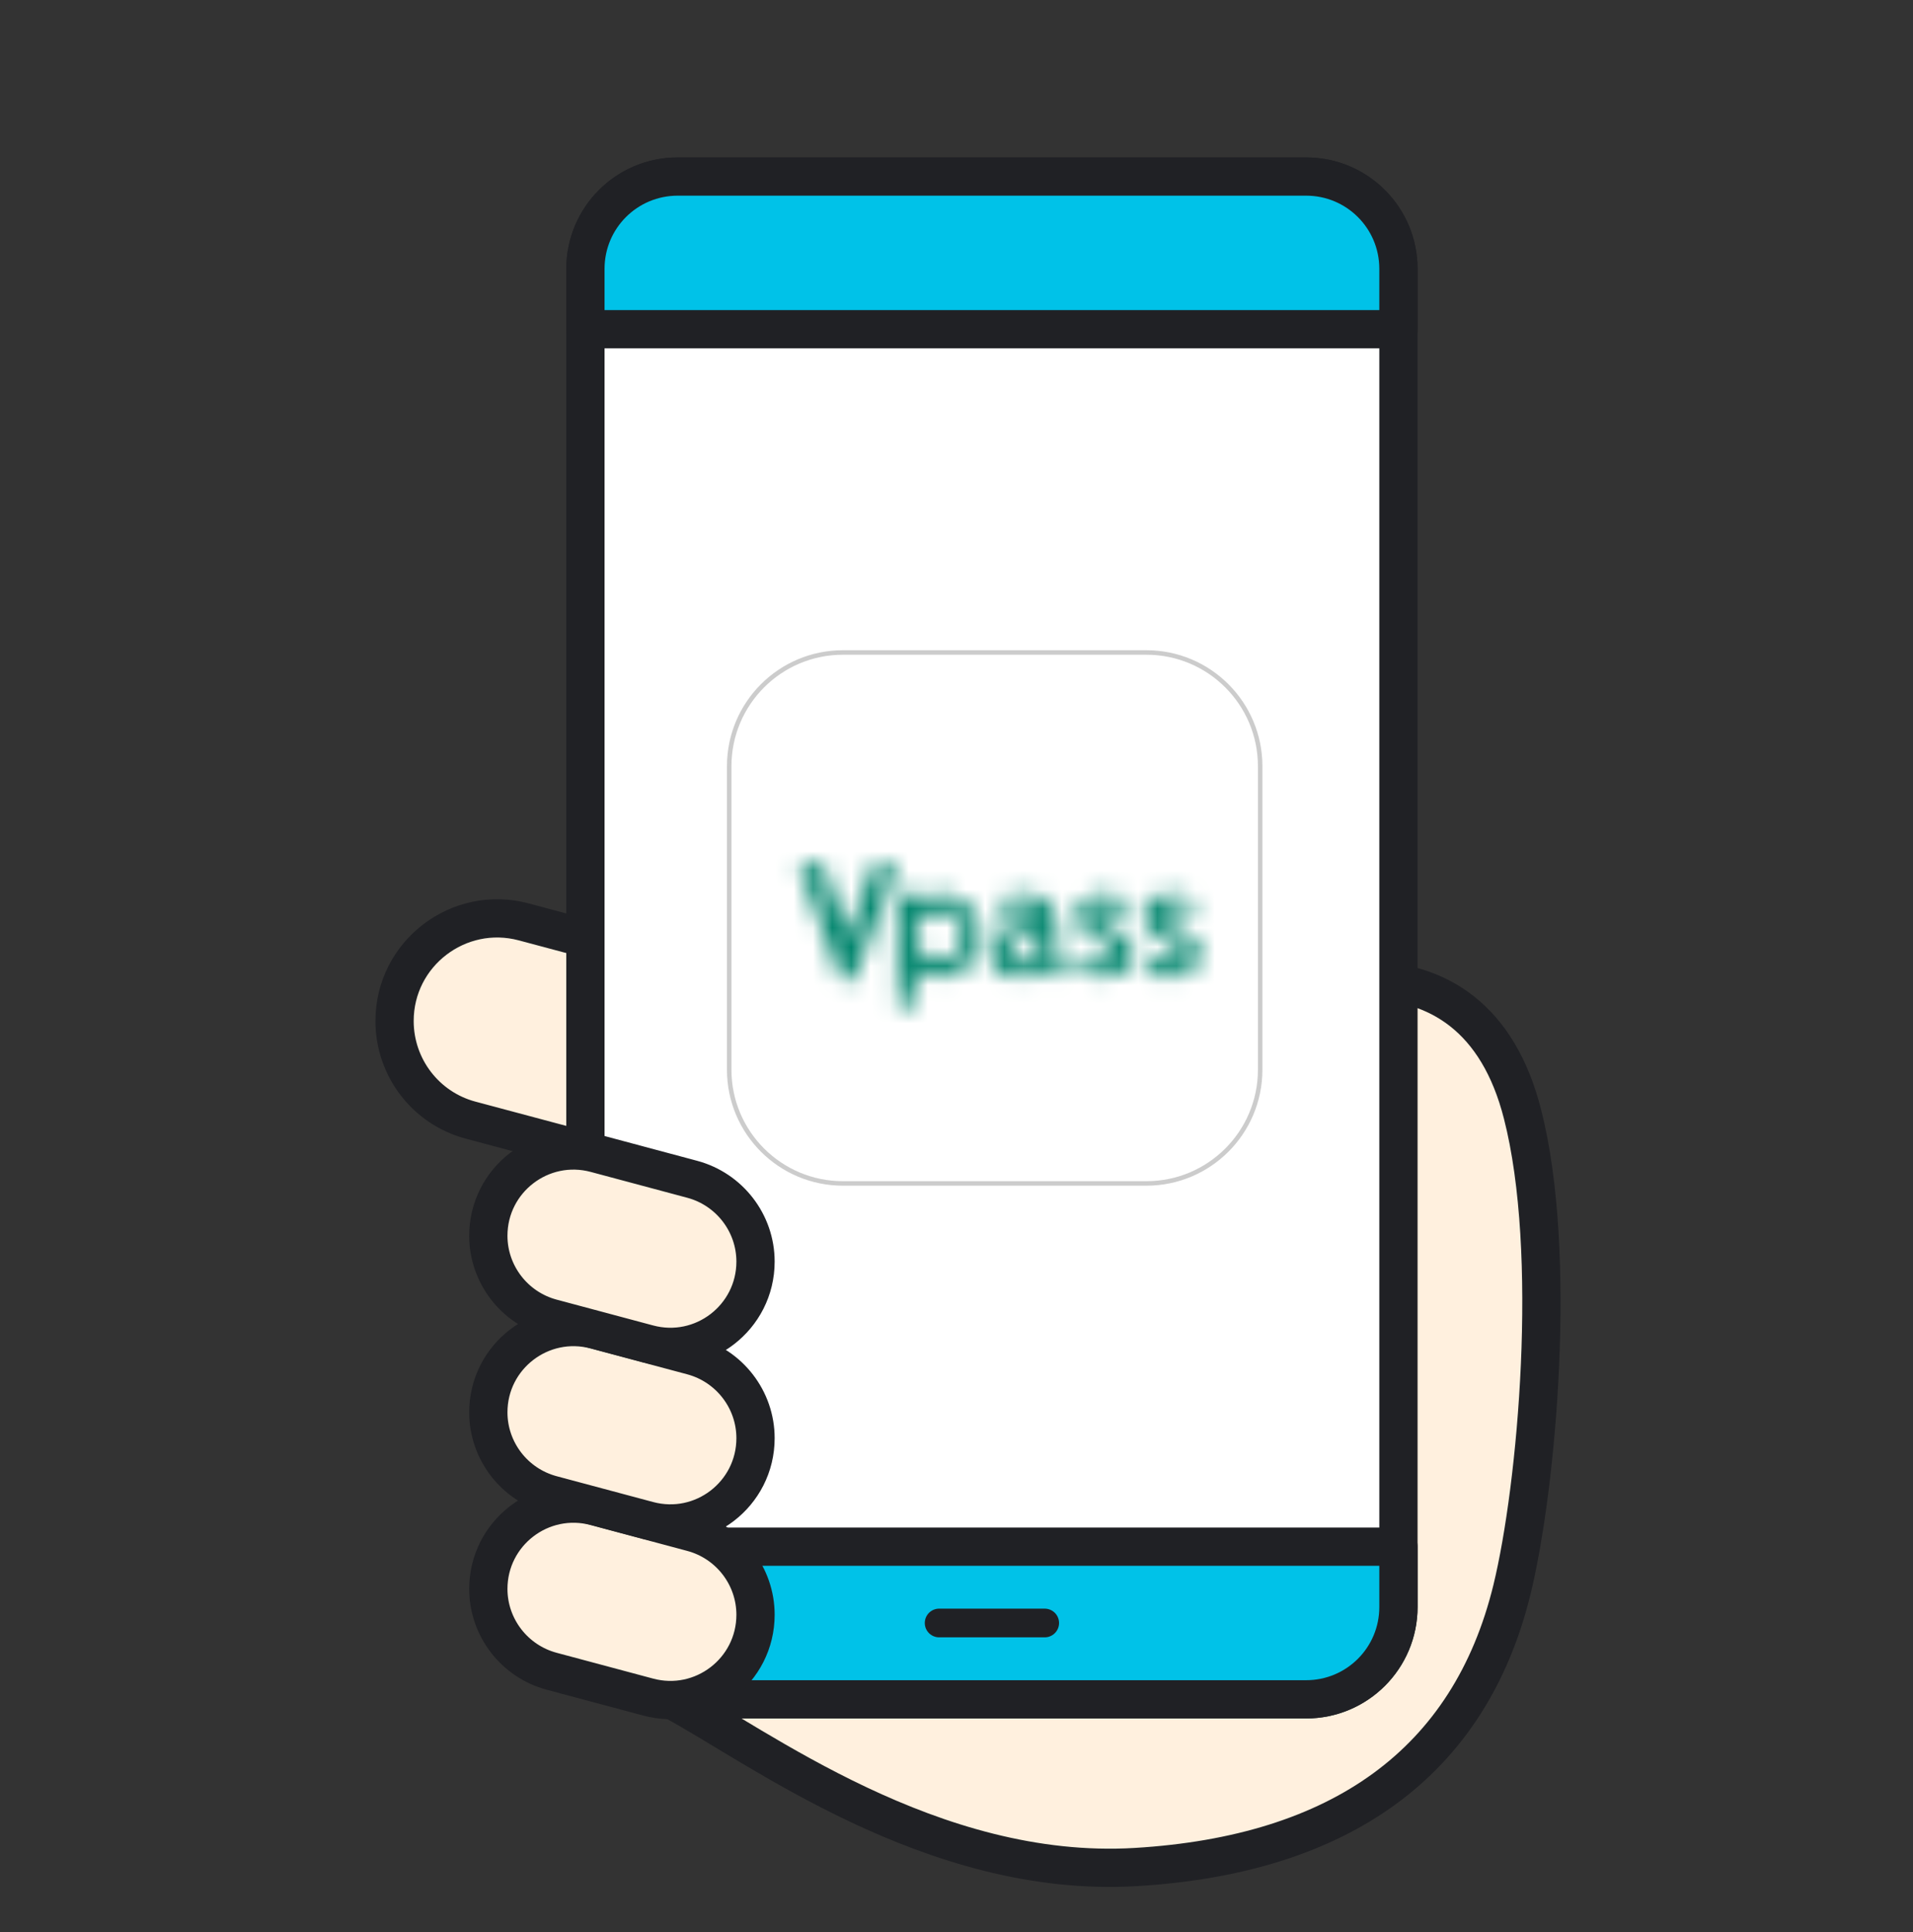 <svg width="100" height="101" viewBox="0 0 100 101" fill="none" xmlns="http://www.w3.org/2000/svg">
<rect x="0" y="0" width="100" height="101" fill="#333333" stroke="none"/>
<path d="M39.493 55.552C39.493 59.079 36.145 61.638 32.746 60.734L24.597 58.557C22.255 57.933 20.625 55.807 20.625 53.375C20.625 49.848 23.973 47.289 27.373 48.193L35.521 50.37C37.864 50.994 39.493 53.12 39.493 55.552Z" fill="#FFF0DE" stroke="#202125" stroke-width="2" stroke-linecap="round" stroke-linejoin="round"/>
<path d="M35.127 88.87C39.519 91.2 48.699 98.24 59.368 97.604C70.037 96.967 76.823 92.167 79.039 83.09C80.35 77.704 81.445 65.482 79.586 58.237C78.313 53.234 75.181 51.248 71.323 51.248H35.127V88.87Z" fill="#FFF0DE" stroke="#202125" stroke-width="2" stroke-linecap="round" stroke-linejoin="round"/>
<path d="M68.274 9.229H35.429C32.763 9.229 30.602 11.39 30.602 14.056V84.01C30.602 86.676 32.763 88.838 35.429 88.838H68.274C70.94 88.838 73.102 86.676 73.102 84.01V14.056C73.102 11.39 70.94 9.229 68.274 9.229Z" fill="white" stroke="#202125" stroke-width="2" stroke-linecap="round" stroke-linejoin="round"/>
<path d="M30.602 80.856V84.01C30.602 86.681 32.758 88.837 35.429 88.837H68.274C70.945 88.837 73.102 86.681 73.102 84.01V80.856H30.602Z" fill="#00C2E8" stroke="#202125" stroke-width="2" stroke-linecap="round" stroke-linejoin="round"/>
<path d="M73.102 17.21V14.056C73.102 11.385 70.945 9.229 68.274 9.229H35.429C32.758 9.229 30.602 11.385 30.602 14.056V17.21H73.102Z" fill="#00C2E8" stroke="#202125" stroke-width="2" stroke-linecap="round" stroke-linejoin="round"/>
<path d="M49.092 84.846H54.611" stroke="#202125" stroke-width="1.5" stroke-linecap="round" stroke-linejoin="round"/>
<path d="M38.118 40.058C38.118 36.773 40.78 34.11 44.065 34.11H59.927C63.212 34.11 65.874 36.773 65.874 40.058V55.92C65.874 59.205 63.212 61.867 59.927 61.867H44.065C40.78 61.867 38.118 59.205 38.118 55.92V40.058Z" fill="white" stroke="#CCCCCC" stroke-width="0.235"/>
<mask id="mask0_1782_3688" style="mask-type:luminance" maskUnits="userSpaceOnUse" x="56" y="46" width="4" height="6">
<mask id="mask1_1782_3688" style="mask-type:luminance" maskUnits="userSpaceOnUse" x="38" y="33" width="29" height="29">
<path d="M66.003 33.992H38.012V61.984H66.003V33.992Z" fill="white"/>
</mask>
<g mask="url(#mask1_1782_3688)">
<path d="M56.3 50.751L56.65 49.971C56.93 50.2 57.28 50.321 57.644 50.317C58.026 50.317 58.217 50.181 58.217 49.906C58.217 49.757 58.157 49.612 58.045 49.514C57.928 49.411 57.704 49.295 57.373 49.155C56.645 48.852 56.286 48.432 56.286 47.891C56.272 47.555 56.431 47.233 56.701 47.041C56.981 46.841 57.336 46.738 57.765 46.738C58.194 46.738 58.619 46.836 59.001 47.028L58.717 47.788C58.502 47.611 58.203 47.517 57.821 47.517C57.476 47.517 57.303 47.653 57.308 47.923C57.312 48.045 57.378 48.152 57.476 48.217C57.588 48.301 57.83 48.418 58.199 48.562C58.567 48.707 58.833 48.884 58.996 49.09C59.16 49.304 59.248 49.566 59.244 49.836C59.258 50.195 59.094 50.541 58.805 50.755C58.516 50.979 58.124 51.091 57.625 51.091C57.401 51.096 57.172 51.072 56.953 51.021C56.729 50.951 56.51 50.858 56.305 50.741L56.3 50.751Z" fill="white"/>
</g>
</mask>
<g mask="url(#mask0_1782_3688)">
<path d="M61.564 44.405H53.945V53.437H61.564V44.405Z" fill="#01856D"/>
</g>
<mask id="mask2_1782_3688" style="mask-type:luminance" maskUnits="userSpaceOnUse" x="59" y="46" width="4" height="6">
<mask id="mask3_1782_3688" style="mask-type:luminance" maskUnits="userSpaceOnUse" x="38" y="33" width="29" height="29">
<path d="M66.003 33.992H38.012V61.984H66.003V33.992Z" fill="white"/>
</mask>
<g mask="url(#mask3_1782_3688)">
<path d="M59.762 50.751L60.112 49.971C60.392 50.2 60.742 50.321 61.106 50.317C61.488 50.317 61.68 50.181 61.68 49.906C61.68 49.757 61.619 49.612 61.507 49.514C61.39 49.411 61.166 49.295 60.835 49.155C60.112 48.852 59.753 48.432 59.753 47.891C59.739 47.555 59.897 47.233 60.168 47.041C60.448 46.841 60.803 46.738 61.232 46.738C61.661 46.738 62.085 46.836 62.468 47.028L62.183 47.788C61.964 47.611 61.666 47.517 61.283 47.517C60.943 47.517 60.775 47.653 60.775 47.923C60.779 48.045 60.844 48.152 60.943 48.212C61.054 48.297 61.297 48.413 61.666 48.558C62.034 48.702 62.3 48.88 62.463 49.085C62.627 49.3 62.715 49.566 62.706 49.836C62.72 50.195 62.557 50.541 62.272 50.76C61.983 50.984 61.591 51.096 61.092 51.096C60.868 51.1 60.639 51.077 60.42 51.026C60.191 50.956 59.972 50.862 59.767 50.746L59.762 50.751Z" fill="white"/>
</g>
</mask>
<g mask="url(#mask2_1782_3688)">
<path d="M65.031 44.405H57.412V53.437H65.031V44.405Z" fill="#01856D"/>
</g>
<mask id="mask4_1782_3688" style="mask-type:luminance" maskUnits="userSpaceOnUse" x="46" y="46" width="6" height="7">
<mask id="mask5_1782_3688" style="mask-type:luminance" maskUnits="userSpaceOnUse" x="38" y="33" width="29" height="29">
<path d="M66.003 33.992H38.012V61.984H66.003V33.992Z" fill="white"/>
</mask>
<g mask="url(#mask5_1782_3688)">
<path d="M49.093 46.738C48.636 46.738 48.192 46.878 47.824 47.149V46.766H46.914V52.612H47.824V50.69C48.589 51.24 49.62 51.236 50.38 50.676C51.141 50.121 51.458 49.136 51.164 48.24C50.87 47.345 50.035 46.738 49.093 46.738ZM49.093 50.186C48.393 50.186 47.824 49.617 47.824 48.917C47.824 48.217 48.393 47.648 49.093 47.648C49.792 47.648 50.362 48.217 50.362 48.917C50.362 49.617 49.792 50.186 49.093 50.186Z" fill="white"/>
</g>
</mask>
<g mask="url(#mask4_1782_3688)">
<path d="M53.603 44.405H44.576V54.94H53.603V44.405Z" fill="#01856D"/>
</g>
<mask id="mask6_1782_3688" style="mask-type:luminance" maskUnits="userSpaceOnUse" x="51" y="46" width="5" height="6">
<mask id="mask7_1782_3688" style="mask-type:luminance" maskUnits="userSpaceOnUse" x="38" y="33" width="29" height="29">
<path d="M66.003 33.992H38.012V61.984H66.003V33.992Z" fill="white"/>
</mask>
<g mask="url(#mask7_1782_3688)">
<path d="M54.296 49.425C54.296 50.017 54.002 50.316 53.414 50.316C52.976 50.316 52.757 50.125 52.757 49.747C52.757 49.238 53.144 48.982 53.918 48.982C54.044 48.986 54.17 49 54.296 49.028V49.425ZM54.613 50.941C54.716 51.044 54.851 51.1 54.996 51.1C55.267 51.1 55.523 51.002 55.733 50.834C55.626 50.643 55.449 50.153 55.449 50.074C55.383 50.148 55.304 50.162 55.281 50.111C55.267 49.985 55.262 49.859 55.267 49.738V48.842C55.267 48.025 55.117 47.475 54.819 47.181C54.52 46.887 54.049 46.742 53.41 46.742C52.995 46.733 52.584 46.817 52.206 46.99L52.416 47.755C52.705 47.62 53.023 47.554 53.344 47.563C53.97 47.563 54.282 47.811 54.282 48.301C54.147 48.268 54.012 48.249 53.872 48.245C53.2 48.245 52.677 48.38 52.313 48.655C51.95 48.93 51.768 49.313 51.768 49.798C51.768 50.213 51.898 50.535 52.155 50.764C52.416 50.992 52.771 51.105 53.223 51.105C53.461 51.114 53.699 51.072 53.918 50.983C54.105 50.918 54.259 50.792 54.366 50.629C54.404 50.75 54.492 50.839 54.609 50.941H54.613Z" fill="white"/>
</g>
</mask>
<g mask="url(#mask6_1782_3688)">
<path d="M58.06 44.401H49.434V53.433H58.06V44.401Z" fill="#01856D"/>
</g>
<mask id="mask8_1782_3688" style="mask-type:luminance" maskUnits="userSpaceOnUse" x="41" y="45" width="6" height="7">
<mask id="mask9_1782_3688" style="mask-type:luminance" maskUnits="userSpaceOnUse" x="38" y="33" width="29" height="29">
<path d="M66.003 33.992H38.012V61.984H66.003V33.992Z" fill="white"/>
</mask>
<g mask="url(#mask9_1782_3688)">
<path d="M46.811 45.19H45.654L44.316 48.917L43.032 45.19H41.74L43.952 51.184H44.628L46.933 45.19H46.811Z" fill="white"/>
</g>
</mask>
<g mask="url(#mask8_1782_3688)">
<path d="M49.253 42.857H39.4V53.517H49.253V42.857Z" fill="#01856D"/>
</g>
<path d="M39.494 84.415C39.494 87.343 36.718 89.482 33.879 88.718L28.838 87.369C26.89 86.847 25.527 85.077 25.527 83.065C25.527 80.137 28.303 77.998 31.142 78.762L36.184 80.112C38.132 80.633 39.494 82.403 39.494 84.415Z" fill="#FFF0DE" stroke="#202125" stroke-width="2" stroke-linecap="round" stroke-linejoin="round"/>
<path d="M39.494 75.184C39.494 78.112 36.718 80.251 33.879 79.487L28.838 78.138C26.89 77.616 25.527 75.846 25.527 73.834C25.527 70.906 28.303 68.767 31.142 69.531L36.184 70.88C38.132 71.403 39.494 73.172 39.494 75.184Z" fill="#FFF0DE" stroke="#202125" stroke-width="2" stroke-linecap="round" stroke-linejoin="round"/>
<path d="M39.494 65.953C39.494 68.881 36.718 71.02 33.879 70.256L28.838 68.907C26.89 68.385 25.527 66.615 25.527 64.603C25.527 61.675 28.303 59.536 31.142 60.3L36.184 61.65C38.132 62.172 39.494 63.941 39.494 65.953Z" fill="#FFF0DE" stroke="#202125" stroke-width="2" stroke-linecap="round" stroke-linejoin="round"/>
</svg>
